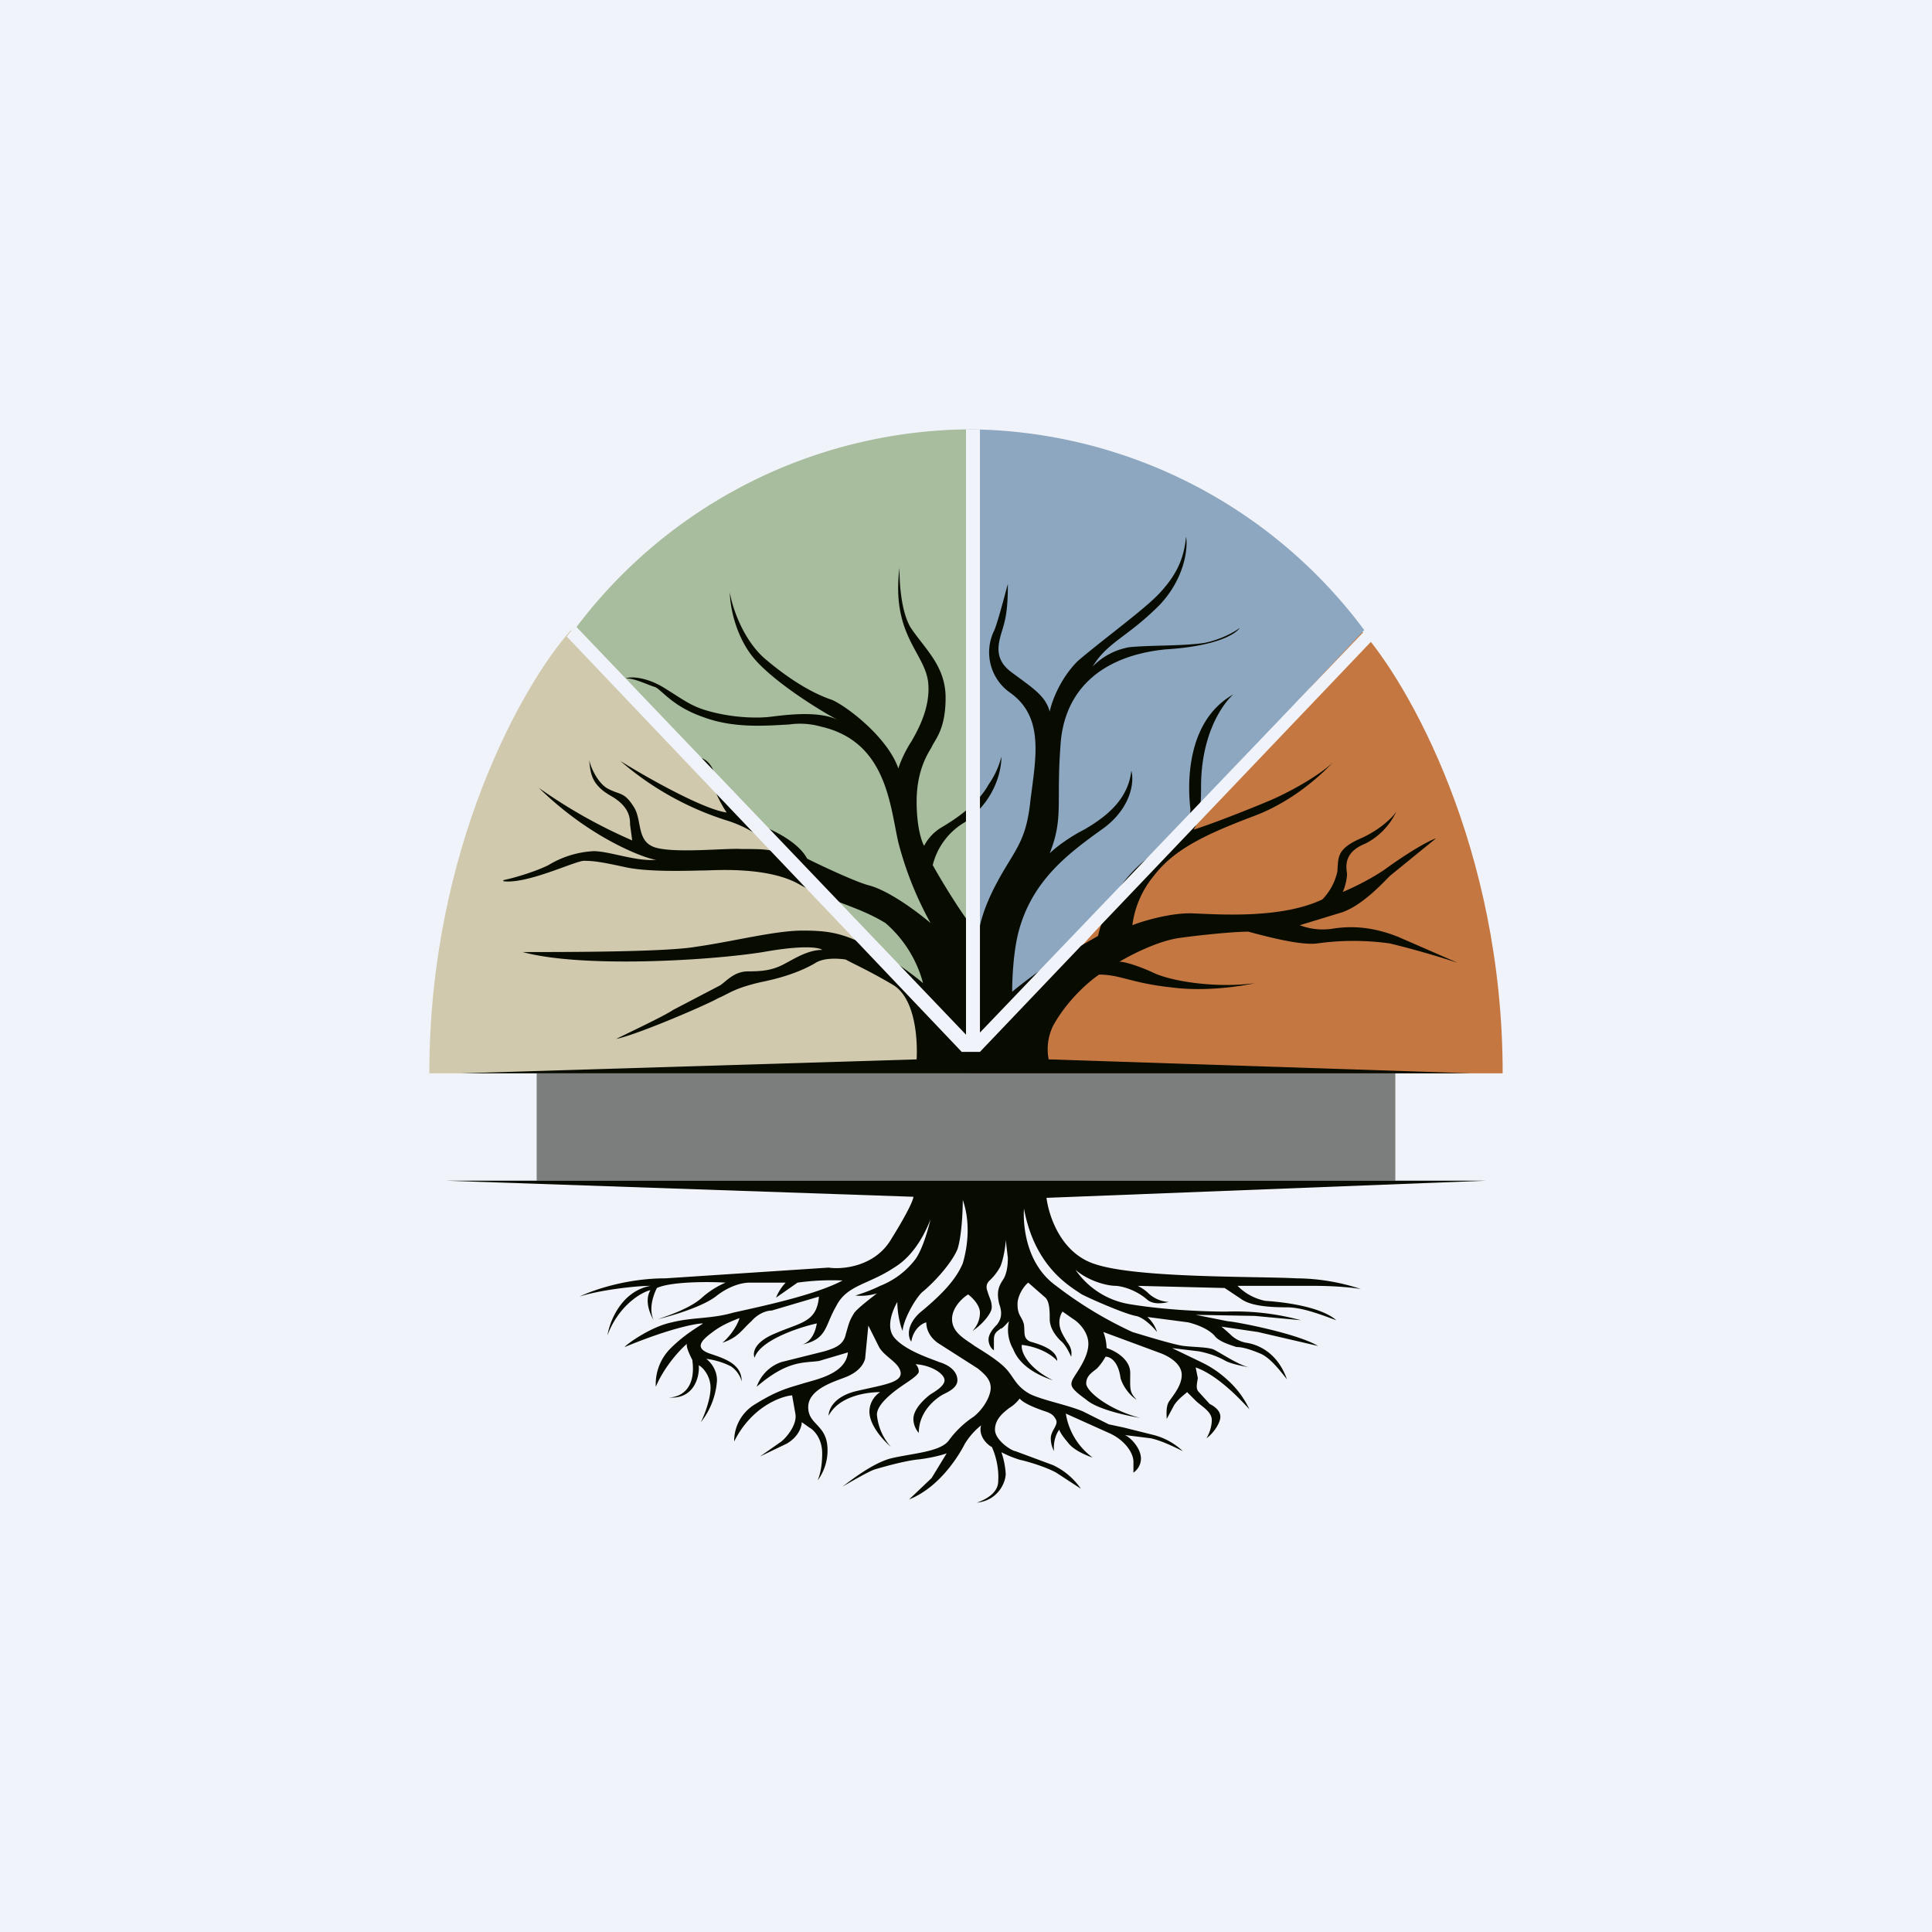 <?xml version="1.0" encoding="UTF-8" standalone="no"?><!-- by TradingView --><svg width="18" height="18" viewBox="0 0 18 18" xmlns="http://www.w3.org/2000/svg"><path fill="#F0F3FA" d="M0 0h18v18H0z"/><path d="M9.1 10H4c0-2.1.88-3.64 1.32-4.13L9.11 10Z" fill="#D0C9AE"/><path d="M9.03 10H14c0-2.1-.88-3.64-1.32-4.13L9.03 10Z" fill="#C47741"/><path d="M9.03 9.79V4a4.63 4.63 0 0 1 3.68 1.87L9.03 9.79Z" fill="#8DA7C0"/><path d="M9.03 9.79V4a4.63 4.63 0 0 0-3.68 1.87l3.68 3.92Z" fill="#A8BC9E"/><path d="M4.69 8.2c.1-.02.3-.08.42-.14a.9.9 0 0 1 .42-.13c.15 0 .4.1.59.08-.04.01-.58-.16-1.1-.67a4.82 4.82 0 0 0 .87.49l-.02-.15c0-.05 0-.16-.17-.26-.18-.1-.2-.2-.21-.34.01.06.07.2.16.26.12.07.16.03.25.17.09.13.02.34.22.39.2.05.65 0 .79.01.14 0 .22 0 .3.02-.03-.05-.15-.19-.42-.28a2.8 2.8 0 0 1-1.01-.56c.24.15.77.45.99.48a1.14 1.14 0 0 1-.11-.21 3.9 3.9 0 0 0-.14-.3c.03 0 .1.04.13.13.04.1.16.37.29.45.15.04.48.17.58.36.14.07.46.22.58.25.15.04.38.19.57.35a3.2 3.2 0 0 1-.3-.75c-.08-.35-.11-.94-.72-1.08a.72.72 0 0 0-.3-.02c-.2.01-.51.04-.8-.07-.29-.1-.39-.26-.45-.28-.07-.02-.18-.08-.27-.08.05-.02.2-.01.36.09.21.13.26.18.47.23.21.05.4.05.5.04.1-.01.46-.07.65.03-.19-.1-.6-.36-.78-.57-.18-.21-.23-.5-.23-.62.02.13.12.44.33.62.26.22.47.33.62.38.14.06.52.35.62.64.01-.04.06-.16.12-.25.07-.12.17-.31.16-.52-.01-.3-.35-.45-.27-1.1 0 .12.01.39.1.55.13.2.33.36.33.66 0 .3-.1.39-.13.46-.04.07-.14.22-.14.51 0 .24.05.38.07.41a.43.43 0 0 1 .16-.17c.1-.06.33-.2.44-.4a.8.8 0 0 0 .12-.26c0 .12-.05.4-.34.61a.64.64 0 0 0-.3.4c.1.18.34.57.43.64 0-.06.04-.24.17-.48.16-.3.27-.37.31-.76.05-.4.13-.77-.18-1a.46.46 0 0 1-.16-.58c.03-.06.1-.33.13-.44 0 .07 0 .23-.03.35-.03.14-.14.32.06.47.2.15.32.22.36.37.02-.1.1-.31.26-.47.22-.19.62-.48.76-.63.14-.15.23-.3.25-.53.02.1-.01.39-.25.64-.3.3-.48.34-.62.57a.63.63 0 0 1 .34-.18c.2-.02.5-.01.7-.04.15-.03.28-.1.33-.14-.03.05-.2.17-.69.2-.6.06-.95.38-.98.9-.04.54.03.67-.1 1 .05-.05.18-.15.32-.22.17-.1.41-.26.44-.55.03.1 0 .34-.25.53-.32.23-.67.48-.8.97-.05.19-.06.45-.06.56.12-.1.41-.32.59-.4l.21-.12a1.3 1.3 0 0 1 .67-.86c.07-.06.2-.2.19-.33-.02-.17-.06-.8.4-1.06-.1.09-.3.37-.3.86 0 .1 0 .3-.07.4.16-.05.52-.19.73-.28.27-.12.51-.28.58-.36-.1.11-.37.37-.74.51-.45.17-.75.31-.94.56a.9.9 0 0 0-.2.46c.1-.04.37-.12.57-.11.25.01.82.05 1.2-.13a.54.54 0 0 0 .14-.26c.01-.13-.01-.21.22-.31.18-.08.3-.2.33-.25a.64.64 0 0 1-.29.3c-.2.08-.18.21-.17.28 0 .05-.02.13-.04.17.1-.04.3-.14.42-.23.14-.1.34-.23.45-.27l-.43.35c-.07.07-.28.3-.48.35l-.36.11a.6.6 0 0 0 .32.03c.21-.03.4 0 .6.08l.55.24a8.5 8.5 0 0 0-.63-.18 2.44 2.44 0 0 0-.68 0c-.16.02-.49-.07-.64-.11-.13 0-.44.03-.65.06-.2.03-.45.16-.55.22.05 0 .18.04.31.1.16.08.58.15.95.1-.13.03-.47.08-.77.04-.38-.04-.48-.12-.68-.12-.09.06-.3.24-.43.48a.5.5 0 0 0-.04.31l3.94.13H4.29l4.25-.13c.01-.18-.01-.58-.23-.7-.22-.13-.38-.2-.43-.23-.06-.01-.2-.02-.28.03-.1.06-.26.13-.51.18-.26.06-.3.11-.4.15-.08.05-.75.34-.95.38.14-.07.44-.21.53-.27l.44-.23c.06-.04.13-.13.26-.13s.22-.01.32-.06c.1-.05.23-.14.37-.14-.02-.02-.16-.05-.55.02-.5.08-1.69.15-2.24 0 .42 0 1.34 0 1.62-.05.35-.05.73-.15.99-.15s.38.03.62.15c.19.1.42.27.5.34a1.12 1.12 0 0 0-.35-.56c-.26-.16-.52-.2-.82-.37-.3-.16-.79-.12-.87-.12-.09 0-.5.02-.73-.03-.23-.05-.3-.06-.39-.06-.08 0-.53.22-.75.19Z" fill="#080B00"/><path d="M8.96 9.8 5.28 5.93l.08-.1L9 9.64V4h.13v5.62l3.61-3.77.08.08L9.13 9.8h-.17Z" fill="#F0F3FA"/><path d="M13.85 11h-9.7l4.36.15c0 .03-.06.16-.21.4-.15.25-.45.28-.58.26l-1.52.1c-.38 0-.7.12-.8.17.18-.06.52-.1.66-.1-.27.05-.38.33-.4.46.1-.27.31-.4.4-.42-.06.1 0 .23.03.28-.05-.11 0-.24.03-.3.13-.06.48-.06.64-.05a.8.8 0 0 0-.22.14c-.11.1-.32.17-.41.2.13-.03.43-.12.55-.22.13-.1.25-.12.3-.12h.34a.44.44 0 0 0-.09.14l.2-.14a2.34 2.34 0 0 1 .42-.02c-.26.14-.8.25-1.02.3-.21.06-.37.04-.57.09-.2.04-.43.21-.44.23.41-.17.66-.22.73-.22-.04.03-.17.1-.3.23a.47.47 0 0 0-.14.36c.08-.19.23-.35.29-.4-.01.03.03.11.05.15.04.29-.13.35-.22.35.24.02.29-.2.28-.3.04.02.11.1.11.21 0 .11-.06.26-.09.32a.7.7 0 0 0 .15-.39c0-.1-.06-.17-.1-.2a.7.7 0 0 1 .23.07c.06.04.09.1.1.14 0-.16-.15-.21-.3-.26-.14-.05-.08-.12.03-.2.09-.07.2-.11.25-.13-.03.1-.12.2-.16.23.15-.05.18-.12.27-.2.07-.08.15-.1.19-.1l.44-.13c-.02.24-.17.24-.4.34-.2.08-.22.18-.2.23.05-.16.4-.28.58-.32-.03.18-.14.2-.15.2.25-.05.22-.17.33-.36.1-.2.3-.2.54-.36.2-.12.3-.35.34-.45-.02.08-.07.27-.14.37a.76.76 0 0 1-.33.25c-.1.05-.2.08-.23.09a.5.5 0 0 0 .2-.02c-.05.04-.17.13-.21.18-.05.08-.05.1-.08.2-.02.1-.1.13-.2.16l-.4.1a.37.37 0 0 0-.23.23c.29-.25.44-.22.58-.24l.27-.08c-.02.2-.29.25-.42.29-.13.04-.23.06-.44.19a.4.4 0 0 0-.2.35c.16-.32.43-.42.54-.43l.03.17c.02.1-.08.22-.13.26l-.2.14.25-.12c.12-.07.14-.17.14-.2l.07.05c.04.02.12.1.12.24 0 .17-.04.24-.04.25a.47.47 0 0 0 .09-.28c0-.24-.18-.23-.18-.4s.25-.24.35-.28c.1-.04.16-.1.18-.17l.03-.31.1.2c.05.09.18.14.2.23.02.1-.15.12-.41.18-.21.05-.26.17-.26.23.1-.19.37-.22.48-.22a.22.22 0 0 0-.1.18c0 .13.13.27.2.33a.52.52 0 0 1-.13-.3c0-.13.27-.29.28-.3 0 0 .11-.07.11-.1 0-.04-.02-.06-.03-.07.15.01.27.09.27.15 0 .05-.08.1-.13.13-.04.03-.16.13-.16.23 0 .07.04.12.05.13 0-.22.19-.34.23-.36.04-.02.13-.06.13-.13 0-.08-.07-.14-.17-.17-.1-.04-.32-.11-.42-.23-.08-.1-.01-.26.03-.33 0 .11.03.23.05.27 0-.08.1-.28.18-.36.1-.08.27-.26.33-.4.04-.12.05-.36.05-.46.07.2.05.42 0 .59-.07.17-.23.32-.4.46-.13.12-.11.23-.08.27.02-.12.1-.17.14-.18 0 .1.07.17.12.2l.36.23c.06.05.12.1.12.18 0 .08-.07.2-.16.27a.9.9 0 0 0-.23.22c-.08.11-.35.12-.55.17-.17.05-.36.2-.44.26.07-.04.24-.14.3-.16.07-.02.24-.07.38-.09.11-.01.24-.04.29-.06l-.14.23-.21.2c.3-.12.48-.44.52-.52a.67.67 0 0 1 .15-.17c-.03.12.09.2.1.2.02.04.07.17.06.32 0 .12-.14.18-.2.2.2-.02.27-.19.27-.27a.77.77 0 0 0-.04-.2 1 1 0 0 0 .17.07c.09.02.25.07.34.12l.23.15a.65.65 0 0 0-.26-.22l-.35-.13c-.03 0-.19-.1-.19-.2s.08-.16.13-.2a.35.35 0 0 0 .1-.09c.04.05.18.1.24.12.06.02.08.04.1.08.02.05-.05.1-.05.17 0 .06.02.1.03.12-.01-.1.03-.18.05-.2 0 .01.02.05.08.12.05.07.17.12.23.14a.63.63 0 0 1-.25-.41l.4.18c.14.06.23.18.23.27v.1a.16.16 0 0 0 .07-.13c0-.1-.1-.2-.15-.22l.24.03c.1.02.24.09.3.12a.62.62 0 0 0-.27-.15l-.28-.07-.14-.03-.24-.12c-.14-.06-.36-.1-.49-.16-.13-.07-.15-.15-.22-.23-.07-.08-.22-.17-.3-.22-.08-.06-.21-.12-.21-.25 0-.11.1-.2.15-.23.04.03.11.1.11.17 0 .08-.04.14-.07.17.08-.05.18-.16.18-.22s-.02-.08-.04-.15c-.02-.05 0-.08.02-.1a.5.5 0 0 0 .1-.13c.03-.07.05-.2.05-.25l.02.17c0 .1-.02.17-.05.21-.03.05-.06.1-.03.22.04.11 0 .16-.02.19-.02.02-.08.08-.08.14 0 .05.03.09.05.1v-.1c0-.07.04-.08.06-.1.02 0 .06-.05.08-.07a.36.36 0 0 0 .04.26c.07.18.28.26.37.29-.24-.12-.3-.27-.29-.33.17.02.29.1.33.15 0-.11-.18-.16-.25-.18-.07-.03-.05-.08-.06-.16-.02-.08-.06-.08-.06-.19 0-.08.06-.17.1-.2l.16.14c.04.04.04.13.04.2s.04.14.1.2c.05.04.08.11.1.15.01-.06-.01-.1-.04-.14-.02-.04-.07-.1-.07-.18 0-.05.02-.09.03-.1l.1.07c.05.03.14.12.14.23 0 .14-.13.29-.15.34-.02.05-.01.08.13.18.1.09.38.15.5.17-.3-.08-.5-.25-.5-.32s.05-.1.1-.14a.53.53 0 0 0 .08-.11c.05 0 .12.05.14.2.03.1.11.18.15.2-.07-.07-.06-.1-.06-.25 0-.13-.15-.21-.22-.23a.45.45 0 0 0-.03-.15l.54.2c.1.04.19.11.19.2 0 .1-.08.19-.12.25-.03.05-.02.13-.02.16l.07-.13c.04-.06.1-.1.12-.12l.08.08c.05.05.15.1.15.18 0 .07-.03.14-.05.17.06-.04.13-.14.13-.2s-.06-.1-.1-.12l-.1-.11c-.03-.03-.02-.07-.01-.13l-.02-.1c.2.07.41.29.5.39a.85.85 0 0 0-.2-.27.98.98 0 0 0-.25-.17l-.27-.13.25.03c.1.02.18.05.25.09.06.03.17.05.22.06-.1-.02-.29-.15-.34-.17-.06-.02-.19-.02-.27-.03-.09-.01-.38-.1-.48-.13a3.7 3.7 0 0 1-.71-.43c-.28-.2-.31-.56-.3-.72.1.54.42.72.54.8.12.06.4.18.5.2.07.01.16.1.2.15a.32.32 0 0 0-.09-.14l.38.05c.12.03.21.08.25.13.04.05.14.08.2.1.04 0 .1.01.22.06.1.04.2.18.25.24-.1-.28-.31-.33-.38-.34a.28.28 0 0 1-.15-.08 2.26 2.26 0 0 0-.08-.07l.34.05.56.13c-.2-.12-.79-.23-.84-.23l-.3-.06.55.01.43.04a2.34 2.34 0 0 0-.7-.08c-.15 0-.54-.01-.9-.07a.76.76 0 0 1-.5-.32c.1.09.27.15.38.15.1.01.21.06.29.13.06.05.16.03.2.02a.3.3 0 0 1-.2-.09.4.4 0 0 0-.09-.06l.81.02.15.1c.08.06.23.08.43.08.16 0 .37.09.46.12-.15-.13-.5-.17-.66-.18a.5.5 0 0 1-.26-.14h.72c.21 0 .38.02.43.03a1.94 1.94 0 0 0-.6-.1c-.36-.02-1.47 0-1.87-.13-.33-.1-.44-.46-.46-.62l4.1-.16Z" fill="#080B00"/><path opacity=".5" fill="#080B00" d="M5 10h8v1H5z"/></svg>
